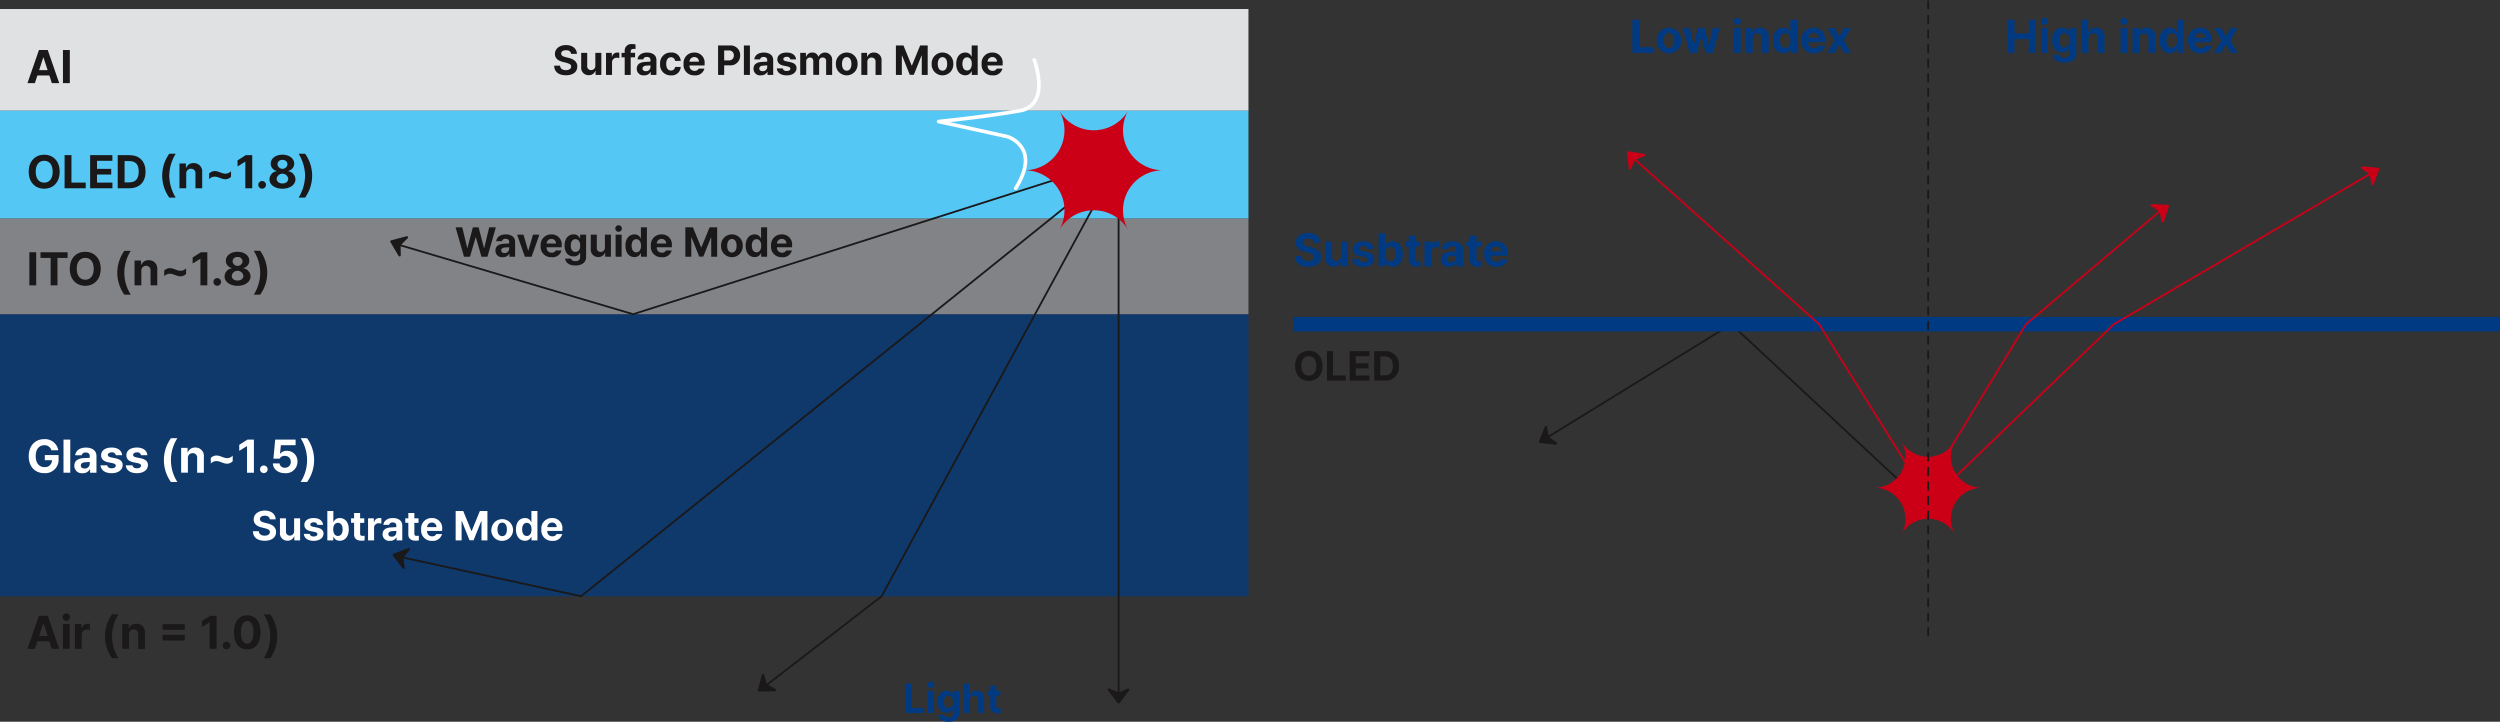 <svg xmlns="http://www.w3.org/2000/svg" xmlns:xlink="http://www.w3.org/1999/xlink" width="686" height="198.046" viewBox="0 0 686 198.046"><rect x="0" y="0" width="686" height="198.046" fill="#333333" stroke="none"/><defs><clipPath id="a"><rect width="686" height="198.046" fill="none"/></clipPath><clipPath id="c"><rect width="342.577" height="77.397" fill="none"/></clipPath></defs><g clip-path="url(#a)"><g clip-path="url(#a)"><g transform="translate(0 86.213)" opacity="0.7"><g clip-path="url(#c)"><rect width="342.577" height="77.397" transform="translate(0 0.001)" fill="#003a83"/></g></g></g><rect width="342.577" height="27.913" transform="translate(0 2.472)" fill="#e0e1e3"/><rect width="342.577" height="29.606" transform="translate(0 30.385)" fill="#54c7f5"/><rect width="342.577" height="26.221" transform="translate(0 59.991)" fill="#818386"/><path d="M5.281,18.7,8.43,9.617h2.421L13.988,18.7h-2.02l-.678-2.1H8l-.689,2.1Zm5.533-3.563L9.672,11.661H9.609L8.48,15.137Z" transform="translate(2.257 4.11)" fill="#1a1818"/><rect width="1.881" height="9.083" transform="translate(17.274 13.727)" fill="#1a1818"/><g clip-path="url(#a)"><path d="M109.778,10.07c-.848,0-1.316.39-1.327.925-.01.581.6.848,1.295,1l.724.178c1.383.311,2.421,1.015,2.421,2.364,0,1.483-1.16,2.419-3.123,2.419s-3.2-.9-3.244-2.632h1.627c.056.815.7,1.228,1.6,1.228s1.449-.413,1.449-1.015c0-.547-.5-.8-1.383-1.026l-.881-.211c-1.36-.335-2.2-1.015-2.2-2.2,0-1.473,1.293-2.442,3.056-2.442,1.784,0,2.966.992,2.989,2.419h-1.606c-.067-.635-.581-1.015-1.395-1.015" transform="translate(45.528 3.703)" fill="#1a1818"/><path d="M115.606,10.157h1.65v6.055h-1.583V15.12h-.067a1.868,1.868,0,0,1-1.84,1.17,2.026,2.026,0,0,1-2.041-2.275V10.157h1.652v3.569a1.045,1.045,0,0,0,1.059,1.17,1.165,1.165,0,0,0,1.17-1.259Z" transform="translate(47.752 4.341)" fill="#1a1818"/><path d="M116.5,10.183h1.594v1.048h.067a1.474,1.474,0,0,1,1.462-1.136,2.552,2.552,0,0,1,.524.056v1.472a3.105,3.105,0,0,0-.7-.09,1.234,1.234,0,0,0-1.295,1.26v3.446H116.5Z" transform="translate(49.792 4.315)" fill="#1a1818"/><path d="M123.2,12.113h-1.2V16.93h-1.65V12.113h-.859V10.875h.859v-.457a1.791,1.791,0,0,1,1.986-1.941,4.357,4.357,0,0,1,.981.1V9.826c-.234-.021-.413-.033-.5-.033-.535,0-.815.211-.815.714v.368h1.2Z" transform="translate(51.067 3.623)" fill="#1a1818"/><path d="M124.661,12.679c.435-.029,1.249-.067,1.506-.079V12.11c-.011-.5-.357-.8-.971-.8a.91.91,0,0,0-1,.668H122.62c.1-1.048,1.015-1.873,2.621-1.873,1.316,0,2.565.591,2.565,2.051v4.082h-1.562V15.4H126.2a1.869,1.869,0,0,1-1.773.948,1.777,1.777,0,0,1-2.018-1.807c0-1.349,1.092-1.8,2.252-1.861m.234,2.531a1.173,1.173,0,0,0,1.272-1.138v-.445c-.251.01-.954.05-1.239.077-.568.056-.936.324-.936.792s.38.714.9.714" transform="translate(52.318 4.318)" fill="#1a1818"/><path d="M126.9,13.225a2.859,2.859,0,0,1,2.966-3.123,2.437,2.437,0,0,1,2.688,2.3H131a1.1,1.1,0,0,0-1.115-1.015c-.792,0-1.316.669-1.316,1.817,0,1.172.512,1.84,1.316,1.84a1.085,1.085,0,0,0,1.115-1h1.55a2.441,2.441,0,0,1-2.688,2.32,2.861,2.861,0,0,1-2.966-3.133" transform="translate(54.238 4.318)" fill="#1a1818"/><path d="M131.409,13.235a2.858,2.858,0,0,1,2.922-3.133,2.74,2.74,0,0,1,2.843,3.066v.47h-4.138a1.343,1.343,0,0,0,1.395,1.483,1.161,1.161,0,0,0,1.126-.614h1.572a2.518,2.518,0,0,1-2.732,1.851,2.837,2.837,0,0,1-2.988-3.123m4.2-.635a1.2,1.2,0,0,0-1.249-1.26,1.3,1.3,0,0,0-1.328,1.26Z" transform="translate(56.165 4.318)" fill="#1a1818"/><path d="M138.042,8.743h3.167a2.617,2.617,0,0,1,2.888,2.721,2.632,2.632,0,0,1-2.933,2.721h-1.449v2.632h-1.673Zm2.855,4.092a1.3,1.3,0,0,0,1.472-1.372,1.286,1.286,0,0,0-1.472-1.349h-1.182v2.721Z" transform="translate(59 3.737)" fill="#1a1818"/><rect width="1.65" height="8.073" transform="translate(204.123 12.48)" fill="#1a1818"/><path d="M147.106,12.679c.435-.029,1.249-.067,1.506-.079V12.11c-.011-.5-.357-.8-.971-.8a.91.91,0,0,0-1,.668h-1.573c.1-1.048,1.015-1.873,2.621-1.873,1.316,0,2.565.591,2.565,2.051v4.082h-1.562V15.4h-.044a1.869,1.869,0,0,1-1.773.948,1.777,1.777,0,0,1-2.018-1.807c0-1.349,1.092-1.8,2.252-1.861m.234,2.531a1.173,1.173,0,0,0,1.272-1.138v-.445c-.251.01-.954.05-1.239.077-.568.056-.936.324-.936.792s.38.714.9.714" transform="translate(61.911 4.318)" fill="#1a1818"/><path d="M152.066,11.273c-.535,0-.948.257-.936.624-.011.268.211.48.781.6l1.081.224c1.172.244,1.74.769,1.751,1.639-.011,1.193-1.082,2-2.688,2-1.639,0-2.6-.737-2.732-1.918h1.661c.079.48.468.725,1.071.725s1-.246,1-.637c0-.311-.256-.5-.825-.624l-1-.2c-1.149-.223-1.75-.825-1.74-1.717-.01-1.159.993-1.884,2.554-1.884,1.529,0,2.477.725,2.565,1.873h-1.55a.9.9,0,0,0-.992-.7" transform="translate(63.821 4.318)" fill="#1a1818"/><path d="M153.831,10.181H155.4V11.24h.066a1.708,1.708,0,0,1,1.684-1.138,1.6,1.6,0,0,1,1.65,1.138h.056a1.96,1.96,0,0,1,3.737.926v4.07h-1.652V12.489A.908.908,0,0,0,160,11.462a.957.957,0,0,0-.981,1.071v3.7h-1.606V12.444a.9.9,0,0,0-.936-.982,1.03,1.03,0,0,0-.993,1.138v3.636h-1.65Z" transform="translate(65.748 4.318)" fill="#1a1818"/><path d="M160.691,13.225a2.976,2.976,0,1,1,5.944,0,2.976,2.976,0,1,1-5.944,0m4.259,0c0-1.071-.435-1.863-1.282-1.863s-1.3.792-1.3,1.863.445,1.851,1.3,1.851,1.282-.792,1.282-1.851" transform="translate(68.68 4.318)" fill="#1a1818"/><path d="M167.231,16.236h-1.65V10.181h1.572V11.24h.067a1.835,1.835,0,0,1,1.819-1.138,2.031,2.031,0,0,1,2.085,2.275v3.858h-1.64V12.667a1.055,1.055,0,0,0-1.093-1.193,1.124,1.124,0,0,0-1.159,1.26Z" transform="translate(70.77 4.318)" fill="#1a1818"/><path d="M174.3,8.743l2.241,5.476h.09l2.241-5.476h2.074v8.073h-1.627V11.531h-.067l-2.108,5.253h-1.115l-2.108-5.276h-.066v5.309h-1.629V8.743Z" transform="translate(73.611 3.737)" fill="#1a1818"/><path d="M179.1,13.225a2.976,2.976,0,1,1,5.944,0,2.976,2.976,0,1,1-5.944,0m4.259,0c0-1.071-.435-1.863-1.282-1.863s-1.3.792-1.3,1.863.445,1.851,1.3,1.851,1.282-.792,1.282-1.851" transform="translate(76.547 4.318)" fill="#1a1818"/><path d="M183.823,13.795c0-2.074,1.126-3.112,2.464-3.112a1.776,1.776,0,0,1,1.719,1.093h.056V8.743h1.65v8.073h-1.629v-.971h-.077a1.793,1.793,0,0,1-1.719,1.071c-1.382,0-2.464-1.1-2.464-3.122m4.271-.011c0-1.093-.468-1.784-1.293-1.784s-1.283.725-1.283,1.784.447,1.817,1.283,1.817,1.293-.724,1.293-1.817" transform="translate(78.567 3.737)" fill="#1a1818"/><path d="M188.706,13.235a2.858,2.858,0,0,1,2.922-3.133,2.74,2.74,0,0,1,2.843,3.066v.47h-4.138a1.343,1.343,0,0,0,1.395,1.483,1.161,1.161,0,0,0,1.126-.614h1.572a2.518,2.518,0,0,1-2.732,1.851,2.837,2.837,0,0,1-2.988-3.123m4.2-.635a1.2,1.2,0,0,0-1.249-1.26,1.3,1.3,0,0,0-1.327,1.26Z" transform="translate(80.654 4.318)" fill="#1a1818"/><path d="M252.581,46.342c-.953,0-1.48.44-1.493,1.041-.013.654.678.953,1.456,1.131l.815.2c1.556.351,2.722,1.142,2.722,2.659,0,1.669-1.3,2.723-3.513,2.723s-3.6-1.016-3.65-2.962h1.831c.063.916.791,1.38,1.794,1.38s1.63-.464,1.63-1.142c0-.614-.564-.9-1.556-1.153l-.991-.238c-1.53-.377-2.471-1.142-2.471-2.472,0-1.656,1.455-2.746,3.437-2.746,2.007,0,3.337,1.116,3.362,2.722h-1.806c-.076-.715-.652-1.142-1.569-1.142" transform="translate(106.388 19.131)" fill="#003a83"/><path d="M259.137,46.44h1.857v6.812h-1.781V52.023h-.076a2.1,2.1,0,0,1-2.07,1.317,2.279,2.279,0,0,1-2.3-2.559V46.44h1.857v4.015a1.176,1.176,0,0,0,1.192,1.316,1.312,1.312,0,0,0,1.317-1.417Z" transform="translate(108.89 19.849)" fill="#003a83"/><path d="M263.008,47.7c-.6,0-1.066.288-1.053.7-.013.3.238.54.878.678l1.216.251c1.318.275,1.958.865,1.97,1.844-.011,1.342-1.216,2.245-3.023,2.245-1.844,0-2.923-.828-3.073-2.158h1.868c.089.54.528.815,1.2.815s1.129-.275,1.129-.715c0-.351-.288-.564-.928-.7l-1.129-.226c-1.292-.251-1.97-.928-1.957-1.933-.013-1.3,1.116-2.12,2.872-2.12,1.72,0,2.786.815,2.886,2.108h-1.744a1.016,1.016,0,0,0-1.116-.791" transform="translate(111.092 19.823)" fill="#003a83"/><path d="M265.019,44.85h1.857v3.411h.05a2.027,2.027,0,0,1,1.944-1.229c1.506,0,2.772,1.166,2.772,3.5,0,2.271-1.216,3.513-2.772,3.513a2.019,2.019,0,0,1-1.944-1.2h-.076v1.092h-1.831Zm3.262,7.715c.953,0,1.456-.841,1.456-2.045s-.5-2.007-1.456-2.007c-.928,0-1.443.778-1.443,2.007s.527,2.045,1.443,2.045" transform="translate(113.27 19.169)" fill="#003a83"/><path d="M274.23,48.321h-1.28v3.324c0,.54.264.678.639.691.19,0,.515-.013.739-.039v1.467a5.708,5.708,0,0,1-.991.063c-1.342,0-2.258-.6-2.245-1.918V48.321h-.941V46.928h.941V45.3h1.857v1.63h1.28Z" transform="translate(115.464 19.361)" fill="#003a83"/><path d="M273.826,46.47h1.794v1.179h.076a1.657,1.657,0,0,1,1.643-1.279,2.86,2.86,0,0,1,.59.063v1.656a3.476,3.476,0,0,0-.791-.1,1.388,1.388,0,0,0-1.454,1.419v3.875h-1.857Z" transform="translate(117.034 19.819)" fill="#003a83"/><path d="M279.506,49.277c.49-.031,1.406-.076,1.694-.088v-.551c-.013-.565-.4-.9-1.092-.9a1.026,1.026,0,0,0-1.129.752H277.21c.113-1.179,1.142-2.107,2.948-2.107,1.482,0,2.886.664,2.886,2.308v4.592h-1.757v-.942h-.05a2.1,2.1,0,0,1-1.994,1.066,2,2,0,0,1-2.271-2.031c0-1.519,1.229-2.02,2.534-2.1m.264,2.848a1.318,1.318,0,0,0,1.43-1.279v-.5c-.283.013-1.073.057-1.393.087-.639.063-1.053.364-1.053.892s.427.8,1.016.8" transform="translate(118.379 19.823)" fill="#003a83"/><path d="M285.954,48.321h-1.279v3.324c0,.54.263.678.639.691.188,0,.514-.013.739-.039v1.467a5.732,5.732,0,0,1-.991.063c-1.342,0-2.258-.6-2.245-1.918V48.321h-.941V46.928h.941V45.3h1.857v1.63h1.279Z" transform="translate(120.475 19.361)" fill="#003a83"/><path d="M285.309,49.9a3.215,3.215,0,0,1,3.286-3.526c1.794,0,3.2,1.129,3.2,3.45v.527H287.14a1.51,1.51,0,0,0,1.567,1.669,1.308,1.308,0,0,0,1.268-.689h1.769c-.263,1.255-1.392,2.083-3.073,2.083a3.191,3.191,0,0,1-3.362-3.513m4.729-.715a1.353,1.353,0,0,0-1.4-1.417,1.458,1.458,0,0,0-1.493,1.417Z" transform="translate(121.942 19.823)" fill="#003a83"/><path d="M313.8,3.794h1.881v7.527h3.915v1.556h-5.8Z" transform="translate(134.117 1.622)" fill="#003a83"/><path d="M318.489,8.836a3.347,3.347,0,1,1,6.686,0,3.348,3.348,0,1,1-6.686,0m4.792,0c0-1.2-.49-2.1-1.443-2.1s-1.467.891-1.467,2.1.5,2.083,1.467,2.083,1.443-.891,1.443-2.083" transform="translate(136.123 2.275)" fill="#003a83"/><path d="M323.512,5.385h1.881l1.066,4.6h.063l1.118-4.6h1.844l1.129,4.579h.063l1.053-4.579h1.881L331.742,12.2h-1.957L328.6,7.868h-.087L327.339,12.2h-1.97Z" transform="translate(138.27 2.301)" fill="#003a83"/><path d="M333.259,4.386a1.012,1.012,0,0,1,2.02,0,1.012,1.012,0,0,1-2.02,0m.089,1.833H335.2V13.03h-1.857Z" transform="translate(142.436 1.468)" fill="#003a83"/><path d="M337.489,12.223h-1.857V5.411H337.4V6.6h.076a2.065,2.065,0,0,1,2.045-1.279,2.282,2.282,0,0,1,2.345,2.559v4.341h-1.844V8.208a1.187,1.187,0,0,0-1.229-1.342,1.265,1.265,0,0,0-1.3,1.417Z" transform="translate(143.45 2.275)" fill="#003a83"/><path d="M340.827,9.476c0-2.332,1.266-3.5,2.772-3.5a2,2,0,0,1,1.933,1.229h.063V3.794h1.856v9.084h-1.831V11.786h-.087a2.016,2.016,0,0,1-1.933,1.2c-1.556,0-2.772-1.24-2.772-3.513m4.8-.013c0-1.228-.527-2.006-1.456-2.006s-1.442.815-1.442,2.006c0,1.206.5,2.047,1.442,2.047s1.456-.816,1.456-2.047" transform="translate(145.671 1.622)" fill="#003a83"/><path d="M346.32,8.849a3.215,3.215,0,0,1,3.286-3.526c1.794,0,3.2,1.129,3.2,3.45V9.3h-4.653a1.51,1.51,0,0,0,1.567,1.669,1.308,1.308,0,0,0,1.268-.689h1.769c-.263,1.255-1.392,2.083-3.073,2.083a3.191,3.191,0,0,1-3.362-3.513m4.729-.715a1.353,1.353,0,0,0-1.4-1.417,1.457,1.457,0,0,0-1.493,1.417Z" transform="translate(148.018 2.275)" fill="#003a83"/><path d="M354.547,7.781l1.292-2.4h1.92l-1.994,3.4,2.044,3.413H355.9l-1.355-2.371-1.33,2.371h-1.931l2.033-3.413-1.957-3.4h1.918Z" transform="translate(150.141 2.301)" fill="#003a83"/><path d="M385.932,3.794h1.881V7.558h3.94V3.794h1.894v9.083h-1.894V9.114h-3.94v3.763h-1.881Z" transform="translate(164.949 1.622)" fill="#003a83"/><path d="M392.322,4.386a1.012,1.012,0,0,1,2.02,0,1.012,1.012,0,0,1-2.02,0m.087,1.833h1.857V13.03h-1.857Z" transform="translate(167.68 1.468)" fill="#003a83"/><path d="M394.686,12.788h1.831c.1.54.615.791,1.355.791.866,0,1.443-.364,1.443-1.317V11.02h-.089a1.992,1.992,0,0,1-1.944,1.1c-1.543,0-2.772-1.079-2.772-3.35,0-2.308,1.266-3.45,2.772-3.45a2.012,2.012,0,0,1,1.944,1.23h.076V5.411h1.844V12.3c0,1.731-1.38,2.622-3.312,2.622-1.881,0-3.036-.841-3.149-2.133m4.629-3.99c0-1.218-.527-1.994-1.456-1.994s-1.442.815-1.442,1.994.5,1.933,1.442,1.933S399.315,10,399.315,8.8" transform="translate(168.615 2.275)" fill="#003a83"/><path d="M402.027,12.877H400.17V3.794h1.807V7.255h.076a2.022,2.022,0,0,1,2.031-1.279,2.292,2.292,0,0,1,2.359,2.559v4.341h-1.857V8.861a1.181,1.181,0,0,0-1.229-1.342,1.283,1.283,0,0,0-1.33,1.417Z" transform="translate(171.034 1.622)" fill="#003a83"/><path d="M407.579,4.386a1.012,1.012,0,0,1,2.02,0,1.012,1.012,0,0,1-2.02,0m.088,1.833h1.857V13.03h-1.857Z" transform="translate(174.201 1.468)" fill="#003a83"/><path d="M411.809,12.223h-1.857V5.411h1.769V6.6h.076a2.065,2.065,0,0,1,2.045-1.279,2.282,2.282,0,0,1,2.345,2.559v4.341h-1.844V8.208a1.187,1.187,0,0,0-1.229-1.342,1.265,1.265,0,0,0-1.3,1.417Z" transform="translate(175.215 2.275)" fill="#003a83"/><path d="M415.147,9.476c0-2.332,1.266-3.5,2.772-3.5a2,2,0,0,1,1.933,1.229h.063V3.794h1.856v9.084h-1.831V11.786h-.087a2.016,2.016,0,0,1-1.933,1.2c-1.556,0-2.772-1.24-2.772-3.513m4.8-.013c0-1.228-.527-2.006-1.456-2.006s-1.442.815-1.442,2.006c0,1.206.5,2.047,1.442,2.047s1.456-.816,1.456-2.047" transform="translate(177.435 1.622)" fill="#003a83"/><path d="M420.64,8.849a3.215,3.215,0,0,1,3.286-3.526c1.794,0,3.2,1.129,3.2,3.45V9.3h-4.653a1.51,1.51,0,0,0,1.567,1.669,1.308,1.308,0,0,0,1.268-.689h1.769c-.263,1.255-1.392,2.083-3.073,2.083a3.191,3.191,0,0,1-3.362-3.513m4.729-.715a1.353,1.353,0,0,0-1.4-1.417,1.458,1.458,0,0,0-1.493,1.417Z" transform="translate(179.783 2.275)" fill="#003a83"/><path d="M428.867,7.781l1.292-2.4h1.92l-1.994,3.4,2.044,3.413h-1.907l-1.355-2.371-1.33,2.371h-1.931l2.033-3.413-1.957-3.4H427.6Z" transform="translate(181.905 2.301)" fill="#003a83"/><path d="M252.74,75.723c-2.152,0-3.78-1.527-3.78-4.148s1.627-4.148,3.78-4.148c2.13,0,3.77,1.516,3.77,4.148s-1.64,4.148-3.77,4.148m0-6.813c-1.249,0-2.074.936-2.074,2.665s.825,2.665,2.074,2.665,2.063-.936,2.063-2.665-.814-2.665-2.063-2.665" transform="translate(106.406 28.819)" fill="#1a1818"/><path d="M255.092,67.5h1.673V74.2h3.479v1.383h-5.151Z" transform="translate(109.027 28.852)" fill="#1a1818"/><path d="M259.46,67.5h5.42v1.383h-3.747v1.963H264.6v1.383h-3.469V74.2h3.758v1.383H259.46Z" transform="translate(110.894 28.852)" fill="#1a1818"/><path d="M264.171,75.578V67.5h2.876a3.664,3.664,0,0,1,3.915,4.025,3.68,3.68,0,0,1-3.948,4.048Zm2.776-1.439c1.539,0,2.342-.8,2.342-2.609s-.8-2.588-2.331-2.588h-1.115v5.2Z" transform="translate(112.908 28.852)" fill="#1a1818"/><path d="M51.869,99.555c-.848,0-1.316.39-1.327.925-.01.581.6.848,1.295,1l.724.178c1.383.311,2.421,1.015,2.421,2.364,0,1.483-1.16,2.419-3.123,2.419s-3.2-.9-3.244-2.632H50.24c.056.815.7,1.228,1.6,1.228s1.449-.413,1.449-1.015c0-.547-.5-.8-1.383-1.026l-.881-.211c-1.36-.335-2.2-1.015-2.2-2.2,0-1.473,1.293-2.442,3.056-2.442,1.784,0,2.966.992,2.989,2.419H53.263c-.067-.635-.581-1.015-1.395-1.015" transform="translate(20.777 41.95)" fill="#fff"/><path d="M57.7,99.642h1.65V105.7H57.764v-1.092H57.7a1.868,1.868,0,0,1-1.84,1.17,2.026,2.026,0,0,1-2.041-2.275V99.642h1.652v3.569a1.045,1.045,0,0,0,1.059,1.17,1.165,1.165,0,0,0,1.17-1.259Z" transform="translate(23.001 42.587)" fill="#fff"/><path d="M61.137,100.757c-.535,0-.948.257-.936.624-.011.268.211.48.781.6l1.081.224c1.172.244,1.74.769,1.751,1.639-.011,1.193-1.082,2-2.688,2-1.639,0-2.6-.737-2.732-1.918h1.661c.079.48.468.725,1.071.725s1-.246,1-.637c0-.311-.256-.5-.825-.624l-1-.2c-1.149-.223-1.75-.825-1.74-1.717-.01-1.159.993-1.884,2.554-1.884,1.529,0,2.477.725,2.565,1.873H62.13a.9.9,0,0,0-.992-.7" transform="translate(24.958 42.564)" fill="#fff"/><path d="M62.926,98.227h1.65v3.033h.044a1.8,1.8,0,0,1,1.729-1.092c1.339,0,2.465,1.036,2.465,3.11,0,2.018-1.082,3.123-2.465,3.123a1.8,1.8,0,0,1-1.729-1.071h-.067v.971H62.926Zm2.9,6.859c.848,0,1.293-.747,1.293-1.817s-.445-1.784-1.293-1.784c-.825,0-1.282.691-1.282,1.784s.468,1.817,1.282,1.817" transform="translate(26.895 41.983)" fill="#fff"/><path d="M71.112,101.314H69.975v2.955c0,.48.234.6.57.614.167,0,.457-.011.657-.033v1.3a5.247,5.247,0,0,1-.881.056c-1.193,0-2.007-.535-2-1.707v-3.189h-.836v-1.238h.836v-1.45h1.65v1.45h1.138Z" transform="translate(28.845 42.153)" fill="#fff"/><path d="M70.754,99.668h1.594v1.048h.067a1.474,1.474,0,0,1,1.462-1.136,2.552,2.552,0,0,1,.524.056v1.472a3.105,3.105,0,0,0-.7-.09,1.234,1.234,0,0,0-1.295,1.26v3.446h-1.65Z" transform="translate(30.24 42.561)" fill="#fff"/><path d="M75.8,102.163c.435-.029,1.249-.067,1.506-.079v-.491c-.011-.5-.357-.8-.971-.8a.91.91,0,0,0-1,.668H73.762c.1-1.048,1.015-1.873,2.621-1.873,1.316,0,2.565.591,2.565,2.051v4.082H77.386v-.836h-.044a1.869,1.869,0,0,1-1.773.948,1.777,1.777,0,0,1-2.018-1.807c0-1.349,1.092-1.8,2.252-1.861m.234,2.531a1.173,1.173,0,0,0,1.272-1.138v-.445c-.251.01-.954.05-1.239.077-.568.056-.936.324-.936.792s.38.714.9.714" transform="translate(31.436 42.564)" fill="#fff"/><path d="M81.534,101.314H80.4v2.955c0,.48.234.6.57.614.167,0,.457-.011.657-.033v1.3a5.247,5.247,0,0,1-.881.056c-1.193,0-2.007-.535-2-1.707v-3.189H77.91v-1.238h.836v-1.45H80.4v1.45h1.138Z" transform="translate(33.299 42.153)" fill="#fff"/><path d="M80.961,102.72a2.858,2.858,0,0,1,2.922-3.133,2.74,2.74,0,0,1,2.843,3.066v.47H82.588a1.343,1.343,0,0,0,1.395,1.483,1.161,1.161,0,0,0,1.126-.614h1.572a2.518,2.518,0,0,1-2.732,1.851,2.837,2.837,0,0,1-2.988-3.123m4.2-.635a1.2,1.2,0,0,0-1.249-1.26,1.3,1.3,0,0,0-1.327,1.26Z" transform="translate(34.603 42.564)" fill="#fff"/><path d="M89.668,98.227l2.241,5.476H92l2.241-5.476h2.074V106.3H94.686v-5.286h-.067l-2.108,5.253H91.4l-2.108-5.276h-.066V106.3H87.594V98.227Z" transform="translate(37.438 41.983)" fill="#fff"/><path d="M94.461,102.709a2.976,2.976,0,1,1,2.966,3.133,2.854,2.854,0,0,1-2.966-3.133m4.259,0c0-1.071-.435-1.863-1.282-1.863s-1.3.792-1.3,1.863.445,1.851,1.3,1.851,1.282-.792,1.282-1.851" transform="translate(40.373 42.563)" fill="#fff"/><path d="M99.187,103.28c0-2.074,1.126-3.112,2.464-3.112a1.776,1.776,0,0,1,1.719,1.093h.056V98.228h1.65V106.3h-1.629v-.971h-.077a1.792,1.792,0,0,1-1.719,1.071c-1.382,0-2.464-1.1-2.464-3.122m4.271-.011c0-1.093-.468-1.784-1.293-1.784s-1.283.725-1.283,1.784.447,1.817,1.283,1.817,1.293-.724,1.293-1.817" transform="translate(42.393 41.983)" fill="#fff"/><path d="M104.07,102.72a2.858,2.858,0,0,1,2.922-3.133,2.74,2.74,0,0,1,2.843,3.066v.47H105.7a1.343,1.343,0,0,0,1.395,1.483,1.161,1.161,0,0,0,1.126-.614h1.572a2.518,2.518,0,0,1-2.732,1.851,2.837,2.837,0,0,1-2.988-3.123m4.2-.635a1.2,1.2,0,0,0-1.249-1.26,1.3,1.3,0,0,0-1.327,1.26Z" transform="translate(44.48 42.564)" fill="#fff"/><path d="M87.581,43.7H89.41l1.36,5.643h.067L92.32,43.7h1.573l1.483,5.654h.067L96.8,43.7h1.828l-2.308,8.073H94.685l-1.54-5.33H93.08l-1.55,5.33h-1.64Z" transform="translate(37.433 18.678)" fill="#1a1818"/><path d="M97.494,47.637c.435-.029,1.249-.067,1.506-.079v-.491c-.011-.5-.357-.8-.971-.8a.91.91,0,0,0-1,.668H95.453c.1-1.048,1.015-1.873,2.621-1.873,1.316,0,2.565.591,2.565,2.051v4.082H99.077v-.836h-.044a1.869,1.869,0,0,1-1.773.948A1.777,1.777,0,0,1,95.242,49.5c0-1.349,1.092-1.8,2.252-1.861m.234,2.531A1.173,1.173,0,0,0,99,49.031v-.445c-.251.01-.954.05-1.239.077-.568.056-.936.324-.936.792s.38.714.9.714" transform="translate(40.707 19.259)" fill="#1a1818"/><path d="M103.383,51.17h-1.851l-2.118-6.055h1.74l1.27,4.349h.067l1.272-4.349h1.75Z" transform="translate(42.49 19.282)" fill="#1a1818"/><path d="M103.937,48.194a2.858,2.858,0,0,1,2.922-3.133,2.74,2.74,0,0,1,2.843,3.066v.47h-4.138a1.343,1.343,0,0,0,1.395,1.483,1.161,1.161,0,0,0,1.126-.614h1.572a2.518,2.518,0,0,1-2.732,1.851,2.837,2.837,0,0,1-2.988-3.123m4.2-.635a1.2,1.2,0,0,0-1.249-1.26,1.3,1.3,0,0,0-1.327,1.26Z" transform="translate(44.423 19.259)" fill="#1a1818"/><path d="M108.694,51.7h1.629c.09.48.548.7,1.2.7.771,0,1.283-.324,1.283-1.172v-1.1h-.079A1.774,1.774,0,0,1,111,51.1c-1.372,0-2.464-.959-2.464-2.978,0-2.051,1.126-3.066,2.464-3.066a1.792,1.792,0,0,1,1.73,1.093h.066V45.14h1.642v6.122c0,1.539-1.228,2.331-2.946,2.331-1.671,0-2.7-.748-2.8-1.9m4.117-3.546c0-1.082-.47-1.773-1.295-1.773s-1.282.725-1.282,1.773.445,1.717,1.282,1.717,1.295-.647,1.295-1.717" transform="translate(46.39 19.259)" fill="#1a1818"/><path d="M117.45,45.115h1.65V51.17h-1.583V50.078h-.067a1.868,1.868,0,0,1-1.84,1.17,2.026,2.026,0,0,1-2.041-2.275V45.115h1.652v3.569a1.045,1.045,0,0,0,1.059,1.17,1.165,1.165,0,0,0,1.17-1.259Z" transform="translate(48.54 19.282)" fill="#1a1818"/><path d="M118.288,44.229a.9.9,0,1,1,.9.835.875.875,0,0,1-.9-.835m.079,1.627h1.65v6.055h-1.65Z" transform="translate(50.557 18.541)" fill="#1a1818"/><path d="M120.234,48.753c0-2.074,1.126-3.112,2.464-3.112a1.776,1.776,0,0,1,1.719,1.093h.056V43.7h1.65v8.073h-1.629V50.8h-.077a1.792,1.792,0,0,1-1.719,1.071c-1.382,0-2.464-1.1-2.464-3.122m4.271-.011c0-1.093-.468-1.784-1.293-1.784s-1.283.725-1.283,1.784.447,1.817,1.283,1.817,1.293-.724,1.293-1.817" transform="translate(51.388 18.678)" fill="#1a1818"/><path d="M125.117,48.194a2.858,2.858,0,0,1,2.922-3.133,2.74,2.74,0,0,1,2.843,3.066v.47h-4.138a1.343,1.343,0,0,0,1.395,1.483,1.161,1.161,0,0,0,1.126-.614h1.572a2.518,2.518,0,0,1-2.732,1.851,2.837,2.837,0,0,1-2.988-3.123m4.2-.635a1.2,1.2,0,0,0-1.249-1.26,1.3,1.3,0,0,0-1.327,1.26Z" transform="translate(53.475 19.259)" fill="#1a1818"/><path d="M133.823,43.7l2.241,5.476h.09L138.4,43.7h2.074v8.073h-1.627V46.489h-.067l-2.108,5.253h-1.115l-2.108-5.276h-.066v5.309h-1.629V43.7Z" transform="translate(56.31 18.678)" fill="#1a1818"/><path d="M138.617,48.183a2.976,2.976,0,1,1,5.944,0,2.976,2.976,0,1,1-5.944,0m4.259,0c0-1.071-.435-1.863-1.282-1.863s-1.3.792-1.3,1.863.445,1.851,1.3,1.851,1.282-.792,1.282-1.851" transform="translate(59.245 19.259)" fill="#1a1818"/><path d="M143.343,48.753c0-2.074,1.126-3.112,2.464-3.112a1.776,1.776,0,0,1,1.719,1.093h.056V43.7h1.65v8.073H147.6V50.8h-.077a1.792,1.792,0,0,1-1.719,1.071c-1.382,0-2.464-1.1-2.464-3.122m4.271-.011c0-1.093-.468-1.784-1.293-1.784s-1.283.725-1.283,1.784.447,1.817,1.283,1.817,1.293-.724,1.293-1.817" transform="translate(61.265 18.678)" fill="#1a1818"/><path d="M148.226,48.194a2.858,2.858,0,0,1,2.922-3.133,2.74,2.74,0,0,1,2.843,3.066v.47h-4.138a1.343,1.343,0,0,0,1.395,1.483,1.161,1.161,0,0,0,1.126-.614h1.572a2.518,2.518,0,0,1-2.732,1.851,2.837,2.837,0,0,1-2.988-3.123m4.2-.635a1.2,1.2,0,0,0-1.249-1.26,1.3,1.3,0,0,0-1.327,1.26Z" transform="translate(63.352 19.259)" fill="#1a1818"/><path d="M174.026,131.41H175.7v6.69h3.479v1.383h-5.151Z" transform="translate(74.379 56.165)" fill="#003a83"/><path d="M178.315,131.938a.9.9,0,1,1,.9.835.874.874,0,0,1-.9-.835m.079,1.627h1.65v6.055h-1.65Z" transform="translate(76.212 56.028)" fill="#003a83"/><path d="M180.417,139.4h1.629c.089.48.547.7,1.2.7.769,0,1.282-.324,1.282-1.172v-1.1h-.079a1.77,1.77,0,0,1-1.729.981c-1.372,0-2.464-.959-2.464-2.978,0-2.051,1.126-3.066,2.464-3.066a1.79,1.79,0,0,1,1.729,1.093h.067v-1.015h1.64v6.122c0,1.539-1.228,2.331-2.945,2.331-1.673,0-2.7-.748-2.8-1.9m4.115-3.546c0-1.082-.468-1.773-1.293-1.773s-1.283.725-1.283,1.773.447,1.717,1.283,1.717,1.293-.647,1.293-1.717" transform="translate(77.044 56.746)" fill="#003a83"/><path d="M186.942,139.483h-1.65V131.41H186.9v3.077h.067a1.8,1.8,0,0,1,1.806-1.138,2.037,2.037,0,0,1,2.1,2.275v3.858h-1.65v-3.569a1.051,1.051,0,0,0-1.093-1.193,1.141,1.141,0,0,0-1.182,1.26Z" transform="translate(79.194 56.165)" fill="#003a83"/><path d="M193.408,134.5h-1.138v2.955c0,.48.234.6.57.614.167,0,.457-.011.657-.033v1.3a5.248,5.248,0,0,1-.881.056c-1.193,0-2.007-.535-2-1.707V134.5h-.836v-1.238h.836v-1.45h1.65v1.45h1.138Z" transform="translate(81.114 56.335)" fill="#003a83"/><path d="M9.771,39.073c-2.421,0-4.252-1.719-4.252-4.666s1.831-4.668,4.252-4.668c2.4,0,4.241,1.706,4.241,4.668s-1.844,4.666-4.241,4.666m0-7.665c-1.4,0-2.334,1.053-2.334,3s.929,3,2.334,3,2.321-1.053,2.321-3-.916-3-2.321-3" transform="translate(2.359 12.711)" fill="#1a1818"/><path d="M12.418,29.827H14.3v7.527h3.915V38.91h-5.8Z" transform="translate(5.307 12.748)" fill="#1a1818"/><path d="M17.331,29.827h6.1v1.556H19.212v2.208h3.9v1.556h-3.9v2.207H23.44V38.91H17.331Z" transform="translate(7.407 12.748)" fill="#1a1818"/><path d="M22.631,38.911V29.828h3.236c2.735,0,4.4,1.706,4.4,4.528,0,2.848-1.669,4.555-4.441,4.555Zm3.123-1.619c1.731,0,2.635-.9,2.635-2.936s-.9-2.91-2.622-2.91H24.512v5.847Z" transform="translate(9.673 12.749)" fill="#1a1818"/><path d="M33.115,29.555h1.769a11.916,11.916,0,0,0-1.769,6.009,11.926,11.926,0,0,0,1.769,6.022H33.115a10.329,10.329,0,0,1,0-12.032" transform="translate(13.327 12.632)" fill="#1a1818"/><path d="M36.353,38.256H34.5V31.444h1.769v1.19h.076a2.065,2.065,0,0,1,2.045-1.279,2.282,2.282,0,0,1,2.345,2.559v4.341H38.887V34.241A1.187,1.187,0,0,0,37.658,32.9a1.265,1.265,0,0,0-1.3,1.417Z" transform="translate(14.744 13.402)" fill="#1a1818"/><path d="M41.756,32.886c1.029,0,1.907.715,2.936.715a2.026,2.026,0,0,0,1.517-.689v1.53a2.108,2.108,0,0,1-1.556.689c-1.028,0-1.907-.715-2.935-.715a2.023,2.023,0,0,0-1.519.691V33.575a2.108,2.108,0,0,1,1.556-.689" transform="translate(17.182 14.056)" fill="#1a1818"/><path d="M49.694,38.91H47.8V31.622h-.05l-2.083,1.3V31.258l2.245-1.43h1.781Z" transform="translate(19.518 12.748)" fill="#1a1818"/><path d="M49.661,35.843A1.033,1.033,0,0,1,50.714,34.8a1.055,1.055,0,0,1,1.042,1.041A1.066,1.066,0,0,1,50.714,36.9a1.044,1.044,0,0,1-1.053-1.053" transform="translate(21.225 14.874)" fill="#1a1818"/><path d="M51.8,36.5a2.315,2.315,0,0,1,2.007-2.247v-.063a2.02,2.02,0,0,1-1.656-2.007c0-1.417,1.355-2.447,3.212-2.447s3.212,1.029,3.225,2.447a2.046,2.046,0,0,1-1.656,2.007v.063A2.326,2.326,0,0,1,58.927,36.5c0,1.48-1.493,2.571-3.563,2.571S51.8,37.982,51.8,36.5m5.156-.188a1.612,1.612,0,0,0-3.186,0c-.013.778.627,1.317,1.593,1.317s1.593-.54,1.593-1.317m-.213-3.94a1.247,1.247,0,0,0-1.38-1.2A1.229,1.229,0,0,0,54,32.374a1.381,1.381,0,0,0,2.748,0" transform="translate(22.14 12.711)" fill="#1a1818"/><path d="M59.178,41.586H57.409a11.926,11.926,0,0,0,1.769-6.022,11.916,11.916,0,0,0-1.769-6.009h1.769a10.329,10.329,0,0,1,0,12.032" transform="translate(24.537 12.631)" fill="#1a1818"/><rect width="1.881" height="9.083" transform="translate(8.053 69.218)" fill="#1a1818"/><path d="M7.786,48.492h7.44v1.556H12.441v7.527h-1.87V50.048H7.786Z" transform="translate(3.328 20.726)" fill="#1a1818"/><path d="M17.663,57.738c-2.421,0-4.252-1.719-4.252-4.666S15.242,48.4,17.663,48.4c2.4,0,4.241,1.706,4.241,4.668s-1.844,4.666-4.241,4.666m0-7.665c-1.4,0-2.334,1.053-2.334,3s.929,3,2.334,3,2.321-1.053,2.321-3-.916-3-2.321-3" transform="translate(5.732 20.688)" fill="#1a1818"/><path d="M24.484,48.22h1.769a11.116,11.116,0,0,0,0,12.032H24.484a10.329,10.329,0,0,1,0-12.032" transform="translate(9.638 20.609)" fill="#1a1818"/><path d="M27.722,56.921H25.865V50.109h1.769V51.3h.076a2.065,2.065,0,0,1,2.045-1.279A2.282,2.282,0,0,1,32.1,52.58v4.341H30.256V52.906a1.187,1.187,0,0,0-1.229-1.342,1.265,1.265,0,0,0-1.3,1.417Z" transform="translate(11.055 21.379)" fill="#1a1818"/><path d="M33.125,51.551c1.029,0,1.907.715,2.936.715a2.026,2.026,0,0,0,1.517-.689v1.53a2.108,2.108,0,0,1-1.556.689c-1.028,0-1.907-.715-2.935-.715a2.023,2.023,0,0,0-1.519.691V52.24a2.108,2.108,0,0,1,1.556-.689" transform="translate(13.493 22.033)" fill="#1a1818"/><path d="M41.063,57.575H39.169V50.287h-.05l-2.083,1.3V49.923l2.245-1.43h1.781Z" transform="translate(15.829 20.726)" fill="#1a1818"/><path d="M41.03,54.508a1.033,1.033,0,0,1,1.053-1.041,1.055,1.055,0,0,1,1.042,1.041,1.066,1.066,0,0,1-1.042,1.053,1.044,1.044,0,0,1-1.053-1.053" transform="translate(17.536 22.852)" fill="#1a1818"/><path d="M43.171,55.167a2.315,2.315,0,0,1,2.007-2.247v-.063a2.02,2.02,0,0,1-1.656-2.007c0-1.417,1.355-2.447,3.212-2.447s3.212,1.029,3.225,2.447A2.045,2.045,0,0,1,48.3,52.857v.063A2.326,2.326,0,0,1,50.3,55.167c0,1.48-1.493,2.571-3.563,2.571s-3.563-1.091-3.563-2.571m5.156-.188a1.612,1.612,0,0,0-3.186,0c-.013.778.627,1.317,1.593,1.317s1.593-.54,1.593-1.317m-.213-3.94a1.247,1.247,0,0,0-1.38-1.2,1.229,1.229,0,0,0-1.367,1.2,1.381,1.381,0,0,0,2.748,0" transform="translate(18.451 20.688)" fill="#1a1818"/><path d="M50.547,60.251H48.778a11.116,11.116,0,0,0,0-12.032h1.769a10.329,10.329,0,0,1,0,12.032" transform="translate(20.848 20.609)" fill="#1a1818"/><path d="M9.8,86.089c-1.4,0-2.358,1.079-2.358,2.986s.928,3.01,2.371,3.01A1.868,1.868,0,0,0,11.9,90.2H9.934V88.786h3.788v1.129A3.658,3.658,0,0,1,9.8,93.754c-2.546,0-4.278-1.781-4.278-4.655,0-2.948,1.844-4.679,4.241-4.679a3.684,3.684,0,0,1,3.875,3.049H11.729A1.882,1.882,0,0,0,9.8,86.089" transform="translate(2.358 36.081)" fill="#fff"/><rect width="1.857" height="9.083" transform="translate(17.424 120.627)" fill="#fff"/><path d="M16.824,88.935c.49-.031,1.406-.076,1.694-.089V88.3c-.013-.565-.4-.9-1.092-.9a1.026,1.026,0,0,0-1.129.752H14.528c.113-1.179,1.142-2.107,2.948-2.107,1.482,0,2.886.664,2.886,2.308v4.592H18.605v-.942h-.05a2.1,2.1,0,0,1-1.994,1.066A2,2,0,0,1,14.29,91.03c0-1.519,1.229-2.02,2.534-2.1m.264,2.848a1.318,1.318,0,0,0,1.43-1.279V90c-.283.013-1.073.057-1.393.087-.639.063-1.053.364-1.053.892s.427.8,1.016.8" transform="translate(6.108 36.772)" fill="#fff"/><path d="M22.4,87.354c-.6,0-1.066.288-1.053.7-.013.3.238.54.878.678l1.216.251c1.317.275,1.958.865,1.97,1.844-.011,1.342-1.216,2.245-3.023,2.245-1.844,0-2.923-.828-3.073-2.158h1.868c.088.54.528.815,1.2.815s1.129-.275,1.129-.715c0-.351-.288-.564-.928-.7l-1.129-.226c-1.292-.251-1.97-.928-1.957-1.933-.013-1.3,1.116-2.12,2.872-2.12,1.72,0,2.786.815,2.886,2.108H23.519a1.016,1.016,0,0,0-1.116-.791" transform="translate(8.256 36.772)" fill="#fff"/><path d="M27.255,87.354c-.6,0-1.066.288-1.053.7-.013.3.238.54.878.678l1.216.251c1.317.275,1.958.865,1.97,1.844-.011,1.342-1.216,2.245-3.023,2.245-1.844,0-2.923-.828-3.073-2.158h1.868c.089.54.528.815,1.2.815s1.129-.275,1.129-.715c0-.351-.288-.564-.928-.7l-1.129-.226c-1.292-.251-1.97-.928-1.957-1.933-.013-1.3,1.116-2.12,2.872-2.12,1.72,0,2.786.815,2.886,2.108H28.371a1.016,1.016,0,0,0-1.116-.791" transform="translate(10.33 36.772)" fill="#fff"/><path d="M33.44,84.235h1.769a11.116,11.116,0,0,0,0,12.032H33.44a10.329,10.329,0,0,1,0-12.032" transform="translate(13.466 36.002)" fill="#fff"/><path d="M36.678,92.937H34.821V86.125H36.59v1.19h.076a2.065,2.065,0,0,1,2.045-1.279A2.282,2.282,0,0,1,41.056,88.6v4.341H39.212V88.922a1.187,1.187,0,0,0-1.229-1.342A1.265,1.265,0,0,0,36.678,89Z" transform="translate(14.883 36.772)" fill="#fff"/><path d="M42.081,87.566c1.029,0,1.907.715,2.936.715a2.026,2.026,0,0,0,1.517-.689v1.53a2.108,2.108,0,0,1-1.556.689c-1.028,0-1.907-.715-2.935-.715a2.023,2.023,0,0,0-1.519.691V88.255a2.108,2.108,0,0,1,1.556-.689" transform="translate(17.321 37.426)" fill="#fff"/><path d="M50.019,93.591H48.125V86.3h-.05l-2.083,1.3V85.938l2.245-1.43h1.781Z" transform="translate(19.657 36.119)" fill="#fff"/><path d="M49.987,90.524a1.033,1.033,0,0,1,1.053-1.041,1.055,1.055,0,0,1,1.042,1.041,1.066,1.066,0,0,1-1.042,1.053,1.044,1.044,0,0,1-1.053-1.053" transform="translate(21.365 38.245)" fill="#fff"/><path d="M52.456,91.031h1.831a1.362,1.362,0,0,0,1.48,1.192,1.542,1.542,0,0,0,1.606-1.606,1.576,1.576,0,0,0-1.63-1.643,1.479,1.479,0,0,0-1.43.765H52.606l.49-5.231h5.6v1.543h-4.04l-.251,2.3h.076a2.272,2.272,0,0,1,1.819-.765,2.856,2.856,0,0,1,2.912,2.986,3.161,3.161,0,0,1-3.439,3.149c-1.894,0-3.274-1.116-3.312-2.685" transform="translate(22.42 36.119)" fill="#fff"/><path d="M59.56,96.267H57.791a11.116,11.116,0,0,0,0-12.032H59.56a10.329,10.329,0,0,1,0,12.032" transform="translate(24.7 36.002)" fill="#fff"/><path d="M5.281,127.461l3.149-9.083h2.421l3.137,9.083h-2.02l-.678-2.1H8l-.689,2.1Zm5.533-3.563-1.142-3.476H9.609L8.48,123.9Z" transform="translate(2.257 50.595)" fill="#1a1818"/><path d="M12.035,118.97a1.012,1.012,0,1,1,1.016.942.985.985,0,0,1-1.016-.942m.089,1.833h1.857v6.812H12.123Z" transform="translate(5.144 50.441)" fill="#1a1818"/><path d="M14.408,120H16.2v1.179h.076a1.656,1.656,0,0,1,1.643-1.279,2.86,2.86,0,0,1,.59.063v1.656a3.476,3.476,0,0,0-.791-.1,1.388,1.388,0,0,0-1.455,1.419v3.875H14.408Z" transform="translate(6.158 51.245)" fill="#1a1818"/><path d="M22.115,118.1h1.769a11.116,11.116,0,0,0,0,12.032H22.115a10.329,10.329,0,0,1,0-12.032" transform="translate(8.626 50.478)" fill="#1a1818"/><path d="M25.353,126.807H23.5V120h1.769v1.19h.076a2.065,2.065,0,0,1,2.045-1.279,2.282,2.282,0,0,1,2.345,2.559v4.341H27.887v-4.015a1.187,1.187,0,0,0-1.229-1.342,1.265,1.265,0,0,0-1.3,1.417Z" transform="translate(10.042 51.249)" fill="#1a1818"/><path d="M31.248,119.986h6.1v1.543h-6.1Zm0,2.936h6.1v1.543h-6.1Z" transform="translate(13.356 51.282)" fill="#1a1818"/><path d="M42.843,127.461H40.949v-7.288H40.9l-2.083,1.3v-1.669l2.245-1.43h1.781Z" transform="translate(16.59 50.595)" fill="#1a1818"/><path d="M42.81,124.394a1.033,1.033,0,0,1,1.053-1.041,1.055,1.055,0,0,1,1.042,1.041,1.066,1.066,0,0,1-1.042,1.053,1.044,1.044,0,0,1-1.053-1.053" transform="translate(18.297 52.721)" fill="#1a1818"/><path d="M44.968,122.958c0-2.973,1.38-4.668,3.651-4.668s3.651,1.707,3.651,4.668c0,2.986-1.38,4.668-3.651,4.668s-3.651-1.694-3.651-4.668m5.37,0c0-2.07-.665-3.123-1.719-3.123s-1.719,1.053-1.719,3.123c-.013,2.1.665,3.112,1.719,3.112s1.731-1.016,1.719-3.112" transform="translate(19.219 50.558)" fill="#1a1818"/><path d="M52.476,130.137H50.707a11.116,11.116,0,0,0,0-12.032h1.769a10.329,10.329,0,0,1,0,12.032" transform="translate(21.672 50.478)" fill="#1a1818"/><path d="M141.269,72.236a.25.25,0,0,1-.071-.01L75.855,52.877A.25.25,0,0,1,76,52.4l65.27,19.327L262.681,33.049a.25.25,0,0,1,.152.476l-121.488,38.7A.25.25,0,0,1,141.269,72.236Z" transform="translate(32.451 14.227)" fill="#1a1818"/><path d="M126.994,148.391a.25.25,0,0,1-.053-.006l-51.068-11.1a.25.25,0,0,1,.106-.489l50.952,11.076L266.09,36a.25.25,0,0,1,.313.39L127.151,148.336A.25.25,0,0,1,126.994,148.391Z" transform="translate(32.451 15.468)" fill="#1a1818"/><path d="M146.149,173.678a.25.25,0,0,1-.153-.448l33.264-25.661L239.4,37.024a.25.25,0,0,1,.439.239L179.674,147.854a.25.25,0,0,1-.067.078L146.3,173.626A.249.249,0,0,1,146.149,173.678Z" transform="translate(62.464 15.875)" fill="#1a1818"/><path d="M0,141.068a.25.25,0,0,1-.25-.25V0A.25.25,0,0,1,0-.25.25.25,0,0,1,.25,0V140.818A.25.25,0,0,1,0,141.068Z" transform="translate(306.945 51.658)" fill="#1a1818"/><path d="M201.59,47.239a.5.5,0,0,1-.424-.765c2.431-3.891,3.169-7.131,2.2-9.632a7,7,0,0,0-4.287-3.815l-18.736-4.11a.5.5,0,0,1,.058-.986c.127-.013,12.825-1.287,22.172-2.957a5.378,5.378,0,0,0,3.975-2.605c2.2-3.9-.317-10.614-.343-10.681a.5.5,0,0,1,.934-.357,23.138,23.138,0,0,1,1.061,4.1c.511,3.112.248,5.614-.782,7.435a6.332,6.332,0,0,1-4.669,3.1c-6.583,1.176-14.813,2.156-19.186,2.64L199.3,32.053l.026.006a7.945,7.945,0,0,1,4.963,4.419c1.095,2.811.328,6.351-2.279,10.524A.5.5,0,0,1,201.59,47.239Z" transform="translate(77.123 4.919)" fill="#fff"/><path d="M206.476,53.959a10.977,10.977,0,0,0-9.431-16.335,10.978,10.978,0,0,0,9.431-16.337,10.978,10.978,0,0,0,18.863,0,10.978,10.978,0,0,0,9.431,16.337,10.977,10.977,0,0,0-9.431,16.335,10.978,10.978,0,0,0-18.863,0" transform="translate(84.218 9.098)" fill="#cb0017"/><path d="M396.7,107.458a.249.249,0,0,1-.17-.067L348.455,62.637l-52.175,32.1a.25.25,0,1,1-.262-.426l52.337-32.2a.25.25,0,0,1,.3.03l48.215,44.883a.25.25,0,0,1-.17.433Z" transform="translate(126.575 26.638)" fill="#1a1818"/><path d="M367.729,110.253A8.524,8.524,0,0,0,360.4,97.567a8.524,8.524,0,0,0,7.324-12.685,8.524,8.524,0,0,0,14.647,0A8.525,8.525,0,0,0,389.7,97.567a8.525,8.525,0,0,0-7.324,12.685,8.524,8.524,0,0,0-14.647,0" transform="translate(154.038 36.279)" fill="#cb0017"/><path d="M331.158,2H0V-2H331.158Z" transform="translate(354.842 88.962)" fill="#003a83"/><path d="M77.868,47.888l.04,2.861a.341.341,0,0,1-.608.046l-1.056-1.779-1.175-1.977a.34.34,0,0,1,.206-.5l2.224-.59,2-.53a.341.341,0,0,1,.4.458Z" transform="translate(32.064 19.406)" fill="#1a1818"/><path d="M78.438,108l.354,2.839a.341.341,0,0,1-.6.111L76.947,109.3l-1.386-1.837a.341.341,0,0,1,.15-.522l2.145-.829,1.928-.747a.342.342,0,0,1,.451.413Z" transform="translate(32.266 45.023)" fill="#1a1818"/><path d="M148.146,132.4l2.517,1.36a.341.341,0,0,1-.257.554l-2.068.054-2.3.06a.339.339,0,0,1-.338-.424l.571-2.23.512-2a.341.341,0,0,1,.6-.128Z" transform="translate(62.268 55.357)" fill="#1a1818"/><path d="M298.492,84.844l2.324,1.667a.341.341,0,0,1-.324.517l-2.058-.207-2.29-.23a.342.342,0,0,1-.283-.465l.848-2.138.762-1.923a.341.341,0,0,1,.608-.051Z" transform="translate(126.442 34.983)" fill="#1a1818"/><path d="M215.929,133.448l2.631-1.122a.34.34,0,0,1,.273.545l-1.243,1.652-1.385,1.838a.341.341,0,0,1-.544,0l-1.389-1.834-1.248-1.649a.341.341,0,0,1,.271-.547Z" transform="translate(91.017 56.557)" fill="#1a1818"/><path d="M0,174.25A.25.25,0,0,1-.25,174v-2a.25.25,0,0,1,.25-.25.25.25,0,0,1,.25.25v2A.25.25,0,0,1,0,174.25Zm0-4A.25.25,0,0,1-.25,170v-2a.25.25,0,0,1,.25-.25.25.25,0,0,1,.25.25v2A.25.25,0,0,1,0,170.25Zm0-4A.25.25,0,0,1-.25,166v-2a.25.25,0,0,1,.25-.25.25.25,0,0,1,.25.25v2A.25.25,0,0,1,0,166.25Zm0-4A.25.25,0,0,1-.25,162v-2a.25.25,0,0,1,.25-.25.25.25,0,0,1,.25.25v2A.25.25,0,0,1,0,162.25Zm0-4A.25.25,0,0,1-.25,158v-2a.25.25,0,0,1,.25-.25.25.25,0,0,1,.25.25v2A.25.25,0,0,1,0,158.25Zm0-4A.25.25,0,0,1-.25,154v-2a.25.25,0,0,1,.25-.25.25.25,0,0,1,.25.25v2A.25.25,0,0,1,0,154.25Zm0-4A.25.25,0,0,1-.25,150v-2a.25.25,0,0,1,.25-.25.25.25,0,0,1,.25.25v2A.25.25,0,0,1,0,150.25Zm0-4A.25.25,0,0,1-.25,146v-2a.25.25,0,0,1,.25-.25.25.25,0,0,1,.25.25v2A.25.25,0,0,1,0,146.25Zm0-4A.25.25,0,0,1-.25,142v-2a.25.25,0,0,1,.25-.25.25.25,0,0,1,.25.25v2A.25.25,0,0,1,0,142.25Zm0-4A.25.25,0,0,1-.25,138v-2a.25.25,0,0,1,.25-.25.25.25,0,0,1,.25.25v2A.25.25,0,0,1,0,138.25Zm0-4A.25.25,0,0,1-.25,134v-2a.25.25,0,0,1,.25-.25.25.25,0,0,1,.25.25v2A.25.25,0,0,1,0,134.25Zm0-4A.25.25,0,0,1-.25,130v-2a.25.25,0,0,1,.25-.25.25.25,0,0,1,.25.25v2A.25.25,0,0,1,0,130.25Zm0-4A.25.25,0,0,1-.25,126v-2a.25.25,0,0,1,.25-.25.25.25,0,0,1,.25.25v2A.25.25,0,0,1,0,126.25Zm0-4A.25.25,0,0,1-.25,122v-2a.25.25,0,0,1,.25-.25.25.25,0,0,1,.25.25v2A.25.25,0,0,1,0,122.25Zm0-4A.25.25,0,0,1-.25,118v-2a.25.25,0,0,1,.25-.25.25.25,0,0,1,.25.25v2A.25.25,0,0,1,0,118.25Zm0-4A.25.25,0,0,1-.25,114v-2a.25.25,0,0,1,.25-.25.25.25,0,0,1,.25.25v2A.25.25,0,0,1,0,114.25Zm0-4A.25.25,0,0,1-.25,110v-2a.25.25,0,0,1,.25-.25.25.25,0,0,1,.25.25v2A.25.25,0,0,1,0,110.25Zm0-4A.25.25,0,0,1-.25,106v-2a.25.25,0,0,1,.25-.25.25.25,0,0,1,.25.25v2A.25.25,0,0,1,0,106.25Zm0-4A.25.25,0,0,1-.25,102v-2A.25.25,0,0,1,0,99.75a.25.25,0,0,1,.25.25v2A.25.25,0,0,1,0,102.25Zm0-4A.25.25,0,0,1-.25,98V96A.25.25,0,0,1,0,95.75.25.25,0,0,1,.25,96v2A.25.25,0,0,1,0,98.25Zm0-4A.25.25,0,0,1-.25,94V92A.25.25,0,0,1,0,91.75.25.25,0,0,1,.25,92v2A.25.25,0,0,1,0,94.25Zm0-4A.25.25,0,0,1-.25,90V88A.25.25,0,0,1,0,87.75.25.25,0,0,1,.25,88v2A.25.25,0,0,1,0,90.25Zm0-4A.25.25,0,0,1-.25,86V84A.25.25,0,0,1,0,83.75.25.25,0,0,1,.25,84v2A.25.25,0,0,1,0,86.25Zm0-4A.25.25,0,0,1-.25,82V80A.25.25,0,0,1,0,79.75.25.25,0,0,1,.25,80v2A.25.25,0,0,1,0,82.25Zm0-4A.25.25,0,0,1-.25,78V76A.25.25,0,0,1,0,75.75.25.25,0,0,1,.25,76v2A.25.25,0,0,1,0,78.25Zm0-4A.25.25,0,0,1-.25,74V72A.25.25,0,0,1,0,71.75.25.25,0,0,1,.25,72v2A.25.25,0,0,1,0,74.25Zm0-4A.25.25,0,0,1-.25,70V68A.25.25,0,0,1,0,67.75.25.25,0,0,1,.25,68v2A.25.25,0,0,1,0,70.25Zm0-4A.25.25,0,0,1-.25,66V64A.25.25,0,0,1,0,63.75.25.25,0,0,1,.25,64v2A.25.25,0,0,1,0,66.25Zm0-4A.25.25,0,0,1-.25,62V60A.25.25,0,0,1,0,59.75.25.25,0,0,1,.25,60v2A.25.25,0,0,1,0,62.25Zm0-4A.25.25,0,0,1-.25,58V56A.25.25,0,0,1,0,55.75.25.25,0,0,1,.25,56v2A.25.25,0,0,1,0,58.25Zm0-4A.25.25,0,0,1-.25,54V52A.25.25,0,0,1,0,51.75.25.25,0,0,1,.25,52v2A.25.25,0,0,1,0,54.25Zm0-4A.25.25,0,0,1-.25,50V48A.25.25,0,0,1,0,47.75.25.25,0,0,1,.25,48v2A.25.25,0,0,1,0,50.25Zm0-4A.25.25,0,0,1-.25,46V44A.25.25,0,0,1,0,43.75.25.25,0,0,1,.25,44v2A.25.25,0,0,1,0,46.25Zm0-4A.25.25,0,0,1-.25,42V40A.25.25,0,0,1,0,39.75.25.25,0,0,1,.25,40v2A.25.25,0,0,1,0,42.25Zm0-4A.25.25,0,0,1-.25,38V36A.25.25,0,0,1,0,35.75.25.25,0,0,1,.25,36v2A.25.25,0,0,1,0,38.25Zm0-4A.25.25,0,0,1-.25,34V32A.25.25,0,0,1,0,31.75.25.25,0,0,1,.25,32v2A.25.25,0,0,1,0,34.25Zm0-4A.25.25,0,0,1-.25,30V28A.25.25,0,0,1,0,27.75.25.25,0,0,1,.25,28v2A.25.25,0,0,1,0,30.25Zm0-4A.25.25,0,0,1-.25,26V24A.25.25,0,0,1,0,23.75.25.25,0,0,1,.25,24v2A.25.25,0,0,1,0,26.25Zm0-4A.25.25,0,0,1-.25,22V20A.25.25,0,0,1,0,19.75.25.25,0,0,1,.25,20v2A.25.25,0,0,1,0,22.25Zm0-4A.25.25,0,0,1-.25,18V16A.25.25,0,0,1,0,15.75.25.25,0,0,1,.25,16v2A.25.25,0,0,1,0,18.25Zm0-4A.25.25,0,0,1-.25,14V12A.25.25,0,0,1,0,11.75.25.25,0,0,1,.25,12v2A.25.25,0,0,1,0,14.25Zm0-4A.25.25,0,0,1-.25,10V8A.25.25,0,0,1,0,7.75.25.25,0,0,1,.25,8v2A.25.25,0,0,1,0,10.25Zm0-4A.25.25,0,0,1-.25,6V4A.25.25,0,0,1,0,3.75.25.25,0,0,1,.25,4V6A.25.25,0,0,1,0,6.25Zm0-4A.25.25,0,0,1-.25,2V0A.25.25,0,0,1,0-.25.25.25,0,0,1,.25,0V2A.25.25,0,0,1,0,2.25Z" transform="translate(529.091 0.357)" fill="#1a1818"/><path d="M371.7,113.7a.25.25,0,0,1-.213-.38l25.376-41.659a.25.25,0,0,1,.052-.061l37.429-31.614a.25.25,0,0,1,.323.382l-37.4,31.588-25.355,41.624A.25.25,0,0,1,371.7,113.7Z" transform="translate(158.867 17.172)" fill="#cb0017"/><path d="M373.7,120.106a.25.25,0,0,1-.173-.43l46.629-44.883a.249.249,0,0,1,.047-.036l72-42.241a.25.25,0,1,1,.253.431L420.485,75.174l-46.608,44.863A.249.249,0,0,1,373.7,120.106Z" transform="translate(159.722 13.99)" fill="#cb0017"/><path d="M415.89,41.3l-2.417-1.532a.341.341,0,0,1,.3-.534l2.065.089,2.3.1a.34.34,0,0,1,.31.447l-.724,2.185-.649,1.963a.341.341,0,0,1-.605.086Z" transform="translate(176.694 16.77)" fill="#cb0017"/><path d="M456.27,34.14l-2.351-1.63a.341.341,0,0,1,.317-.521l2.061.174,2.292.193a.341.341,0,0,1,.29.461l-.814,2.151-.731,1.934a.341.341,0,0,1-.608.061Z" transform="translate(193.984 13.672)" fill="#cb0017"/><path d="M391.291,118.164a.25.25,0,0,1-.212-.118L365.087,76.417l-52-46.5a.25.25,0,0,1,.333-.373l52.022,46.523a.25.25,0,0,1,.045.054l26.01,41.659a.25.25,0,0,1-.212.382Z" transform="translate(133.888 12.707)" fill="#cb0017"/><path d="M314.973,31.385l-1.145,2.621a.341.341,0,0,1-.574-.21l-.227-2.055-.253-2.287a.34.34,0,0,1,.4-.373l2.268.383,2.04.343a.341.341,0,0,1,.177.584Z" transform="translate(133.68 12.427)" fill="#cb0017"/></g></g></svg>